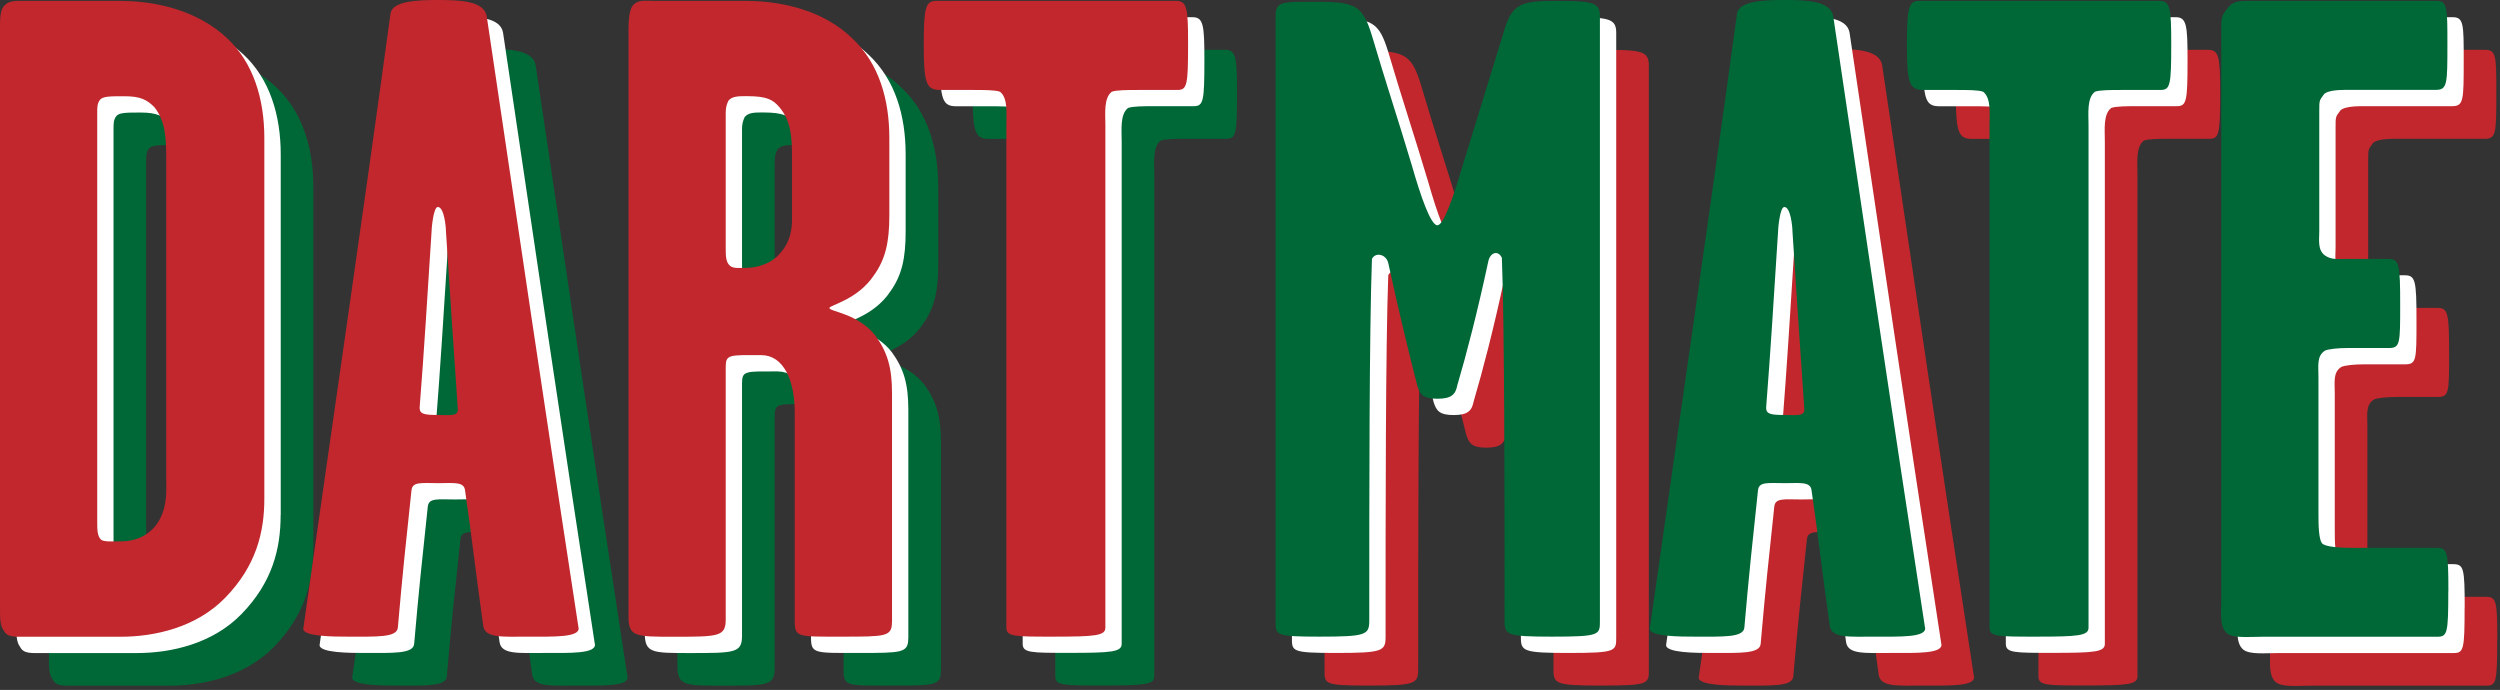 <svg width="279" height="77" viewBox="0 0 279 77" fill="none" xmlns="http://www.w3.org/2000/svg">
    <rect x="0" y="0" width="279" height="77" fill="#333333" stroke="none"/>
    <g clip-path="url(#clip0_1_107)">
        <path d="M184.01 74.69C184.01 76.31 184.11 76.51 178.64 76.51C173.67 76.51 173.37 76.31 173.37 74.79C173.37 60.6 173.37 42.25 173.07 34.24C172.66 33.33 171.75 33.63 171.55 34.65C170.33 40.33 169.12 44.99 168.1 48.44C167.9 49.45 167.49 49.96 165.87 49.96C164.25 49.96 163.94 49.45 163.64 48.54C162.83 45.4 161.61 40.43 160.4 34.86C160.2 33.85 158.98 33.54 158.57 34.35C158.27 42.46 158.27 60.5 158.27 74.69C158.27 76.31 157.97 76.51 152.69 76.51C147.72 76.51 147.82 76.31 147.82 74.79V7.28C147.82 5.56 148.53 5.66 152.48 5.66C156.84 5.66 157.55 6.17 158.56 9.41C160.08 14.58 161.6 19.14 163.02 23.91C164.03 27.46 165.15 30.6 165.86 30.6C166.57 30.6 167.58 27.66 168.7 23.91C170.32 18.64 171.54 14.69 173.16 9.41C174.07 6.17 174.78 5.56 178.74 5.56C183.1 5.56 184.01 5.66 184.01 7.28V74.69Z" fill="#C1272D" />
        <path d="M220.3 75.5C220.5 76.62 217.46 76.51 214.73 76.51C211.79 76.51 209.86 76.71 209.66 75.29C208.85 69.61 208.44 65.76 207.63 60.19C207.53 59.18 206.31 59.38 204.69 59.38C202.76 59.38 201.75 59.18 201.65 60.19C201.04 65.87 200.64 69.62 200.13 75.5C200.03 76.62 197.8 76.51 194.55 76.51C193.03 76.51 189.48 76.51 189.58 75.6C193.33 49.14 195.97 31.41 199.31 6.98C199.51 5.56 202.35 5.46 204.58 5.46C207.11 5.46 209.75 5.56 210.05 7.28C213.9 33.23 216.23 49.04 220.29 75.5H220.3ZM206.82 51.07C206.31 43.57 206.01 39.31 205.5 31.3C205.5 30.79 205.3 28.56 204.59 28.56C204.08 28.56 203.88 31.09 203.88 31.5C203.37 39.41 203.07 44.47 202.56 50.96C202.56 51.67 203.07 51.77 204.59 51.77C205.91 51.77 206.92 51.97 206.82 51.06V51.07Z" fill="#C1272D" />
        <path d="M247.77 10.32C247.77 14.98 247.67 15.49 246.55 15.49H242.19C241.07 15.49 239.76 15.49 239.25 15.69C238.34 16.4 238.54 18.12 238.54 19.44V75.49C238.54 76.4 237.43 76.5 232.66 76.5C228.4 76.5 227.49 76.5 227.49 75.49V19.45C227.49 18.13 227.69 16.41 226.78 15.7C226.27 15.5 224.96 15.5 223.84 15.5H220.09C218.57 15.5 218.27 14.79 218.27 10.53C218.27 6.27 218.47 5.56 219.69 5.56H246.45C247.67 5.56 247.77 6.47 247.77 10.32Z" fill="#C1272D" />
        <path d="M278.69 71.45C278.69 76.11 278.59 76.52 277.47 76.52H258.01C256.39 76.52 254.66 76.72 253.96 76.11C253.15 75.4 253.35 73.88 253.35 72.66V8.6C253.35 7.28 253.45 7.18 254.06 6.37C254.67 5.56 255.38 5.56 256.39 5.56H277.37C278.59 5.56 278.59 6.37 278.59 10.32C278.59 14.88 278.59 15.49 277.27 15.49H267.13C266.32 15.49 265.1 15.59 264.8 16C264.29 16.71 264.29 16.61 264.29 17.93V31.31C264.29 32.22 264.09 33.34 264.9 33.95C265.61 34.46 266.32 34.36 267.13 34.36H272C273.22 34.36 273.32 34.97 273.32 39.43C273.32 43.89 273.32 44.3 272 44.3H267.44C266.43 44.3 265.31 44.4 264.91 44.6C264 45.21 264.2 46.22 264.2 47.54V62.64C264.2 63.96 264.2 65.88 264.71 66.19C265.22 66.5 266.64 66.6 267.75 66.6H277.38C278.6 66.6 278.7 67.01 278.7 71.47L278.69 71.45Z" fill="#C1272D" />
        <path d="M180.37 71.05C180.37 72.67 180.47 72.87 175 72.87C170.03 72.87 169.73 72.67 169.73 71.15C169.73 56.96 169.73 38.61 169.43 30.6C169.02 29.69 168.11 29.99 167.91 31.01C166.69 36.69 165.48 41.35 164.46 44.8C164.26 45.81 163.85 46.32 162.23 46.32C160.61 46.32 160.3 45.81 160 44.9C159.19 41.76 157.97 36.79 156.76 31.22C156.56 30.21 155.34 29.9 154.93 30.71C154.63 38.82 154.63 56.86 154.63 71.05C154.63 72.67 154.33 72.87 149.05 72.87C144.08 72.87 144.18 72.67 144.18 71.15V3.64C144.18 1.92 144.89 2.02 148.84 2.02C153.2 2.02 153.91 2.53 154.92 5.77C156.44 10.94 157.96 15.5 159.38 20.27C160.39 23.82 161.51 26.96 162.22 26.96C162.93 26.96 163.94 24.02 165.06 20.27C166.68 15 167.9 11.05 169.52 5.77C170.43 2.53 171.14 1.92 175.1 1.92C179.46 1.92 180.37 2.02 180.37 3.64V71.05Z" fill="white" />
        <path d="M216.66 71.86C216.86 72.98 213.82 72.87 211.09 72.87C208.15 72.87 206.22 73.07 206.02 71.65C205.21 65.97 204.8 62.12 203.99 56.55C203.89 55.54 202.67 55.74 201.05 55.74C199.12 55.74 198.11 55.54 198.01 56.55C197.4 62.23 197 65.98 196.49 71.86C196.39 72.98 194.16 72.87 190.91 72.87C189.39 72.87 185.84 72.87 185.94 71.96C189.69 45.5 192.33 27.77 195.67 3.34C195.87 1.92 198.71 1.82 200.94 1.82C203.47 1.82 206.11 1.92 206.41 3.64C210.26 29.59 212.59 45.4 216.65 71.86H216.66ZM203.18 47.43C202.67 39.93 202.37 35.67 201.86 27.66C201.86 27.15 201.66 24.92 200.95 24.92C200.44 24.92 200.24 27.45 200.24 27.86C199.73 35.77 199.43 40.83 198.92 47.32C198.92 48.03 199.43 48.13 200.95 48.13C202.27 48.13 203.28 48.33 203.18 47.42V47.43Z" fill="white" />
        <path d="M244.13 6.68C244.13 11.34 244.03 11.85 242.91 11.85H238.55C237.43 11.85 236.12 11.85 235.61 12.05C234.7 12.76 234.9 14.48 234.9 15.8V71.85C234.9 72.76 233.79 72.86 229.02 72.86C224.76 72.86 223.85 72.86 223.85 71.85V15.81C223.85 14.49 224.05 12.77 223.14 12.06C222.63 11.86 221.32 11.86 220.2 11.86H216.45C214.93 11.86 214.63 11.15 214.63 6.89C214.63 2.63 214.83 1.92 216.05 1.92H242.81C244.03 1.92 244.13 2.83 244.13 6.68Z" fill="white" />
        <path d="M275.05 67.81C275.05 72.47 274.95 72.88 273.83 72.88H254.37C252.75 72.88 251.02 73.08 250.32 72.47C249.51 71.76 249.71 70.24 249.71 69.02V4.96C249.71 3.64 249.81 3.54 250.42 2.73C251.03 1.92 251.74 1.92 252.75 1.92H273.73C274.95 1.92 274.95 2.73 274.95 6.68C274.95 11.24 274.95 11.85 273.63 11.85H263.49C262.68 11.85 261.46 11.95 261.16 12.36C260.65 13.07 260.65 12.97 260.65 14.29V27.67C260.65 28.58 260.45 29.7 261.26 30.31C261.97 30.82 262.68 30.72 263.49 30.72H268.36C269.58 30.72 269.68 31.33 269.68 35.79C269.68 40.25 269.68 40.66 268.36 40.66H263.8C262.79 40.66 261.67 40.76 261.27 40.96C260.36 41.57 260.56 42.58 260.56 43.9V59C260.56 60.32 260.56 62.24 261.07 62.55C261.58 62.86 263 62.96 264.11 62.96H273.74C274.96 62.96 275.06 63.37 275.06 67.83L275.05 67.81Z" fill="white" />
        <path d="M178.55 69.23C178.55 70.85 178.65 71.05 173.18 71.05C168.21 71.05 167.91 70.85 167.91 69.33C167.91 55.14 167.91 36.79 167.61 28.78C167.2 27.87 166.29 28.17 166.09 29.19C164.87 34.87 163.66 39.53 162.64 42.98C162.44 43.99 162.03 44.5 160.41 44.5C158.79 44.5 158.48 43.99 158.18 43.08C157.37 39.94 156.15 34.97 154.94 29.4C154.74 28.39 153.52 28.08 153.11 28.89C152.81 37 152.81 55.04 152.81 69.23C152.81 70.85 152.51 71.05 147.23 71.05C142.26 71.05 142.36 70.85 142.36 69.33V1.82C142.36 0.1 143.07 0.2 147.02 0.2C151.38 0.2 152.09 0.71 153.1 3.95C154.62 9.12 156.14 13.68 157.56 18.45C158.57 22 159.69 25.14 160.4 25.14C161.11 25.14 162.12 22.2 163.24 18.45C164.86 13.18 166.08 9.23 167.7 3.95C168.61 0.71 169.32 0.1 173.28 0.1C177.64 0.1 178.55 0.2 178.55 1.82V69.23Z" fill="#006837" />
        <path d="M214.84 70.04C215.04 71.16 212 71.05 209.27 71.05C206.33 71.05 204.4 71.25 204.2 69.83C203.39 64.15 202.98 60.3 202.17 54.73C202.07 53.72 200.85 53.92 199.23 53.92C197.3 53.92 196.29 53.72 196.19 54.73C195.58 60.41 195.18 64.16 194.67 70.04C194.57 71.16 192.34 71.05 189.09 71.05C187.57 71.05 184.02 71.05 184.12 70.14C187.87 43.68 190.51 25.95 193.85 1.52C194.05 0.1 196.89 0 199.12 0C201.65 0 204.29 0.1 204.59 1.82C208.44 27.77 210.77 43.58 214.83 70.04H214.84ZM201.36 45.61C200.85 38.11 200.55 33.85 200.04 25.84C200.04 25.33 199.84 23.1 199.13 23.1C198.62 23.1 198.42 25.63 198.42 26.04C197.91 33.95 197.61 39.01 197.1 45.5C197.1 46.21 197.61 46.31 199.13 46.31C200.45 46.31 201.46 46.51 201.36 45.6V45.61Z" fill="#006837" />
        <path d="M242.31 4.87C242.31 9.53 242.21 10.04 241.09 10.04H236.73C235.61 10.04 234.3 10.04 233.79 10.24C232.88 10.95 233.08 12.67 233.08 13.99V70.04C233.08 70.95 231.97 71.05 227.2 71.05C222.94 71.05 222.03 71.05 222.03 70.04V13.99C222.03 12.67 222.23 10.95 221.32 10.24C220.81 10.04 219.5 10.04 218.38 10.04H214.63C213.11 10.04 212.81 9.33 212.81 5.07C212.81 0.81 213.01 0.1 214.23 0.1H240.99C242.21 0.1 242.31 1.01 242.31 4.86V4.87Z" fill="#006837" />
        <path d="M273.23 65.99C273.23 70.65 273.13 71.06 272.01 71.06H252.55C250.93 71.06 249.2 71.26 248.5 70.65C247.69 69.94 247.89 68.42 247.89 67.2V3.14C247.89 1.82 247.99 1.72 248.6 0.91C249.21 0.1 249.92 0.1 250.93 0.1H271.91C273.13 0.1 273.13 0.91 273.13 4.86C273.13 9.42 273.13 10.03 271.81 10.03H261.67C260.86 10.03 259.64 10.13 259.34 10.54C258.83 11.25 258.83 11.15 258.83 12.47V25.85C258.83 26.76 258.63 27.88 259.44 28.49C260.15 29 260.86 28.9 261.67 28.9H266.54C267.76 28.9 267.86 29.51 267.86 33.97C267.86 38.43 267.86 38.84 266.54 38.84H261.98C260.97 38.84 259.85 38.94 259.45 39.14C258.54 39.75 258.74 40.76 258.74 42.08V57.18C258.74 58.5 258.74 60.42 259.25 60.73C259.76 61.04 261.18 61.14 262.29 61.14H271.92C273.14 61.14 273.24 61.55 273.24 66.01L273.23 65.99Z" fill="#006837" />
        <path d="M34.96 61.11C34.96 64.86 34.05 68.61 30.6 72.16C27.36 75.5 22.69 76.52 18.94 76.52H8.4C7.08 76.52 6.27 76.62 5.87 75.81C5.46 75.3 5.46 74.39 5.46 73.38V8.7C5.46 7.58 5.46 6.67 5.87 6.17C6.48 5.46 7.19 5.56 8.51 5.56H18.85C23.21 5.56 27.67 6.78 30.81 9.72C33.75 12.46 34.97 16.51 34.97 20.87V61.11H34.96ZM24.01 59.08V22.99C24.01 20.86 23.91 18.94 22.69 17.41C21.88 16.6 21.17 16.19 19.35 16.19C17.73 16.19 16.92 16.19 16.61 16.6C16.31 17.01 16.31 17.41 16.31 18.02V63.63C16.31 64.54 16.31 65.25 16.72 65.66C17.02 65.96 18.14 65.86 19.05 65.86C20.27 65.86 21.79 65.45 22.9 64.03C24.12 62.31 24.02 60.58 24.02 59.06L24.01 59.08Z" fill="#006837" />
        <path d="M70.03 75.5C70.23 76.62 67.19 76.51 64.46 76.51C61.52 76.51 59.59 76.71 59.39 75.29C58.58 69.61 58.17 65.76 57.36 60.19C57.26 59.18 56.04 59.38 54.42 59.38C52.49 59.38 51.48 59.18 51.38 60.19C50.77 65.87 50.37 69.62 49.86 75.5C49.76 76.62 47.53 76.51 44.28 76.51C42.76 76.51 39.21 76.51 39.31 75.6C43.06 49.14 45.7 31.41 49.04 6.98C49.24 5.56 52.08 5.46 54.31 5.46C56.84 5.46 59.48 5.56 59.78 7.28C63.63 33.23 65.96 49.04 70.02 75.5H70.03ZM56.55 51.07C56.04 43.57 55.74 39.31 55.23 31.3C55.23 30.79 55.03 28.56 54.32 28.56C53.81 28.56 53.61 31.09 53.61 31.5C53.1 39.41 52.8 44.47 52.29 50.96C52.29 51.67 52.8 51.77 54.32 51.77C55.64 51.77 56.65 51.97 56.55 51.06V51.07Z" fill="#006837" />
        <path d="M105 74.89C105 76.51 104.29 76.51 99.42 76.51C94.55 76.51 94.15 76.61 94.15 74.79V51.48C94.15 47.93 92.93 45.09 90.4 45.09C86.85 45.09 86.45 44.99 86.45 46.41V74.59C86.45 76.52 85.64 76.52 80.57 76.52C76.41 76.52 75.6 76.52 75.6 74.29V8.7C75.6 7.69 75.7 6.67 76.01 6.17C76.62 5.36 77.33 5.56 78.65 5.56H88.69C93.05 5.56 97.51 6.78 100.55 9.72C103.59 12.56 104.71 16.61 104.71 20.87V29.49C104.71 32.43 104.3 34.36 102.99 36.18C101.17 38.92 98.02 39.52 98.02 39.83C98.02 40.24 101.26 40.44 103.19 42.97C104.51 44.8 105.01 46.52 105.01 49.36V74.9L105 74.89ZM93.85 29.88V22.99C93.85 20.86 93.75 18.94 92.43 17.41C91.72 16.6 91.11 16.19 88.78 16.19C87.87 16.19 87.16 16.19 86.75 16.7C86.55 17.11 86.45 17.51 86.45 18.02V33.12C86.45 34.03 86.45 34.74 86.96 35.15C87.37 35.45 87.97 35.35 88.78 35.35C89.69 35.35 91.31 35.05 92.43 33.83C93.75 32.41 93.85 30.89 93.85 29.88Z" fill="#006837" />
        <path d="M138.05 10.32C138.05 14.98 137.95 15.49 136.83 15.49H132.47C131.35 15.49 130.04 15.49 129.53 15.69C128.62 16.4 128.82 18.12 128.82 19.44V75.49C128.82 76.4 127.71 76.5 122.94 76.5C118.68 76.5 117.77 76.5 117.77 75.49V19.45C117.77 18.13 117.97 16.41 117.06 15.7C116.55 15.5 115.24 15.5 114.12 15.5H110.37C108.85 15.5 108.55 14.79 108.55 10.53C108.55 6.27 108.75 5.56 109.97 5.56H136.73C137.95 5.56 138.05 6.47 138.05 10.32Z" fill="#006837" />
        <path d="M31.32 57.47C31.32 61.22 30.41 64.97 26.96 68.52C23.72 71.86 19.05 72.88 15.3 72.88H4.76C3.44 72.88 2.63 72.98 2.23 72.17C1.82 71.66 1.82 70.75 1.82 69.74V5.06C1.82 3.94 1.82 3.03 2.23 2.53C2.84 1.82 3.55 1.92 4.87 1.92H15.21C19.57 1.92 24.03 3.14 27.17 6.08C30.11 8.82 31.33 12.87 31.33 17.23V57.47H31.32ZM20.37 55.44V19.36C20.37 17.23 20.27 15.31 19.05 13.78C18.24 12.97 17.53 12.56 15.71 12.56C14.09 12.56 13.28 12.56 12.97 12.97C12.67 13.38 12.67 13.78 12.67 14.39V60C12.67 60.91 12.67 61.62 13.08 62.03C13.38 62.33 14.5 62.23 15.41 62.23C16.63 62.23 18.15 61.82 19.26 60.4C20.48 58.68 20.38 56.95 20.38 55.43L20.37 55.44Z" fill="white" />
        <path d="M66.39 71.86C66.59 72.98 63.55 72.87 60.82 72.87C57.88 72.87 55.95 73.07 55.75 71.65C54.94 65.97 54.53 62.12 53.72 56.55C53.62 55.54 52.4 55.74 50.78 55.74C48.85 55.74 47.84 55.54 47.74 56.55C47.13 62.23 46.73 65.98 46.22 71.86C46.12 72.98 43.89 72.87 40.64 72.87C39.12 72.87 35.57 72.87 35.67 71.96C39.42 45.5 42.06 27.77 45.4 3.34C45.6 1.92 48.44 1.82 50.67 1.82C53.2 1.82 55.84 1.92 56.14 3.64C59.99 29.59 62.32 45.4 66.38 71.86H66.39ZM52.91 47.43C52.4 39.93 52.1 35.67 51.59 27.66C51.59 27.15 51.39 24.92 50.68 24.92C50.17 24.92 49.97 27.45 49.97 27.86C49.46 35.77 49.16 40.83 48.65 47.32C48.65 48.03 49.16 48.13 50.68 48.13C52 48.13 53.01 48.33 52.91 47.42V47.43Z" fill="white" />
        <path d="M101.36 71.25C101.36 72.87 100.65 72.87 95.78 72.87C90.91 72.87 90.51 72.97 90.51 71.15V47.84C90.51 44.29 89.29 41.45 86.76 41.45C83.21 41.45 82.81 41.35 82.81 42.77V70.95C82.81 72.88 82 72.88 76.93 72.88C72.77 72.88 71.96 72.88 71.96 70.65V5.06C71.96 4.05 72.06 3.03 72.37 2.53C72.98 1.72 73.69 1.92 75.01 1.92H85.05C89.41 1.92 93.87 3.14 96.91 6.08C99.95 8.92 101.07 12.97 101.07 17.23V25.85C101.07 28.79 100.66 30.72 99.35 32.54C97.53 35.28 94.38 35.88 94.38 36.19C94.38 36.6 97.62 36.8 99.55 39.33C100.87 41.16 101.37 42.88 101.37 45.72V71.26L101.36 71.25ZM90.21 26.24V19.35C90.21 17.22 90.11 15.3 88.79 13.77C88.08 12.96 87.47 12.55 85.14 12.55C84.23 12.55 83.52 12.55 83.11 13.06C82.91 13.47 82.81 13.87 82.81 14.38V29.48C82.81 30.39 82.81 31.1 83.32 31.51C83.73 31.81 84.33 31.71 85.14 31.71C86.05 31.71 87.67 31.41 88.79 30.19C90.11 28.77 90.21 27.25 90.21 26.24Z" fill="white" />
        <path d="M134.41 6.68C134.41 11.34 134.31 11.85 133.19 11.85H128.83C127.71 11.85 126.4 11.85 125.89 12.05C124.98 12.76 125.18 14.48 125.18 15.8V71.85C125.18 72.76 124.07 72.86 119.3 72.86C115.04 72.86 114.13 72.86 114.13 71.85V15.81C114.13 14.49 114.33 12.77 113.42 12.06C112.91 11.86 111.6 11.86 110.48 11.86H106.73C105.21 11.86 104.91 11.15 104.91 6.89C104.91 2.63 105.11 1.92 106.33 1.92H133.09C134.31 1.92 134.41 2.83 134.41 6.68Z" fill="white" />
        <path d="M29.5 55.65C29.5 59.4 28.59 63.15 25.14 66.7C21.9 70.04 17.23 71.06 13.48 71.06H2.94C1.62 71.06 0.81 71.16 0.41 70.35C0 69.84 0 68.93 0 67.92V3.24C0 2.13 0 1.22 0.41 0.71C1.01 1.46627e-05 1.72 0.1 3.04 0.1H13.38C17.74 0.1 22.2 1.32 25.34 4.26C28.28 7 29.5 11.05 29.5 15.41V55.65ZM18.55 53.62V17.54C18.55 15.41 18.45 13.49 17.23 11.96C16.42 11.15 15.71 10.74 13.89 10.74C12.27 10.74 11.46 10.74 11.15 11.15C10.85 11.56 10.85 11.96 10.85 12.57V58.18C10.85 59.09 10.85 59.8 11.26 60.21C11.56 60.51 12.68 60.41 13.59 60.41C14.81 60.41 16.33 60 17.44 58.58C18.66 56.86 18.56 55.13 18.56 53.61L18.55 53.62Z" fill="#C1272D" />
        <path d="M64.57 70.04C64.77 71.16 61.73 71.05 59 71.05C56.06 71.05 54.13 71.25 53.93 69.83C53.12 64.15 52.71 60.3 51.9 54.73C51.8 53.72 50.58 53.92 48.96 53.92C47.03 53.92 46.02 53.72 45.92 54.73C45.31 60.41 44.91 64.16 44.4 70.04C44.3 71.16 42.07 71.05 38.82 71.05C37.3 71.05 33.75 71.05 33.85 70.14C37.6 43.68 40.24 25.95 43.58 1.52C43.78 0.1 46.62 0 48.85 0C51.38 0 54.02 0.1 54.32 1.82C58.17 27.77 60.5 43.58 64.56 70.04H64.57ZM51.09 45.61C50.58 38.11 50.28 33.85 49.77 25.84C49.77 25.33 49.57 23.1 48.86 23.1C48.35 23.1 48.15 25.63 48.15 26.04C47.64 33.95 47.34 39.01 46.83 45.5C46.83 46.21 47.34 46.31 48.86 46.31C50.18 46.31 51.19 46.51 51.09 45.6V45.61Z" fill="#C1272D" />
        <path d="M99.54 69.43C99.54 71.05 98.83 71.05 93.96 71.05C89.09 71.05 88.69 71.15 88.69 69.33V46.02C88.69 42.47 87.47 39.63 84.94 39.63C81.39 39.63 80.99 39.53 80.99 40.95V69.13C80.99 71.06 80.18 71.06 75.11 71.06C70.95 71.06 70.14 71.06 70.14 68.83V3.24C70.14 2.23 70.24 1.21 70.55 0.71C71.16 -0.1 71.87 0.1 73.19 0.1H83.23C87.59 0.1 92.05 1.32 95.09 4.26C98.13 7.1 99.25 11.15 99.25 15.41V24.03C99.25 26.97 98.84 28.9 97.53 30.72C95.71 33.46 92.56 34.06 92.56 34.37C92.56 34.78 95.8 34.98 97.73 37.51C99.05 39.34 99.55 41.06 99.55 43.9V69.44L99.54 69.43ZM88.39 24.42V17.53C88.39 15.4 88.29 13.48 86.97 11.95C86.26 11.14 85.65 10.73 83.32 10.73C82.41 10.73 81.7 10.73 81.29 11.24C81.09 11.65 80.99 12.05 80.99 12.56V27.66C80.99 28.57 80.99 29.28 81.5 29.69C81.91 29.99 82.51 29.89 83.32 29.89C84.23 29.89 85.85 29.59 86.97 28.37C88.29 26.95 88.39 25.43 88.39 24.42Z" fill="#C1272D" />
        <path d="M132.59 4.87C132.59 9.53 132.49 10.04 131.37 10.04H127.01C125.89 10.04 124.58 10.04 124.07 10.24C123.16 10.95 123.36 12.67 123.36 13.99V70.04C123.36 70.95 122.25 71.05 117.48 71.05C113.22 71.05 112.31 71.05 112.31 70.04V13.99C112.31 12.67 112.51 10.95 111.6 10.24C111.09 10.04 109.78 10.04 108.66 10.04H104.91C103.39 10.04 103.09 9.33 103.09 5.07C103.09 0.81 103.29 0.1 104.51 0.1H131.27C132.49 0.1 132.59 1.01 132.59 4.86V4.87Z" fill="#C1272D" />
    </g>
    <defs>
        <clipPath id="clip0_1_107">
            <rect width="278.69" height="76.55" fill="white" />
        </clipPath>
    </defs>
</svg>
